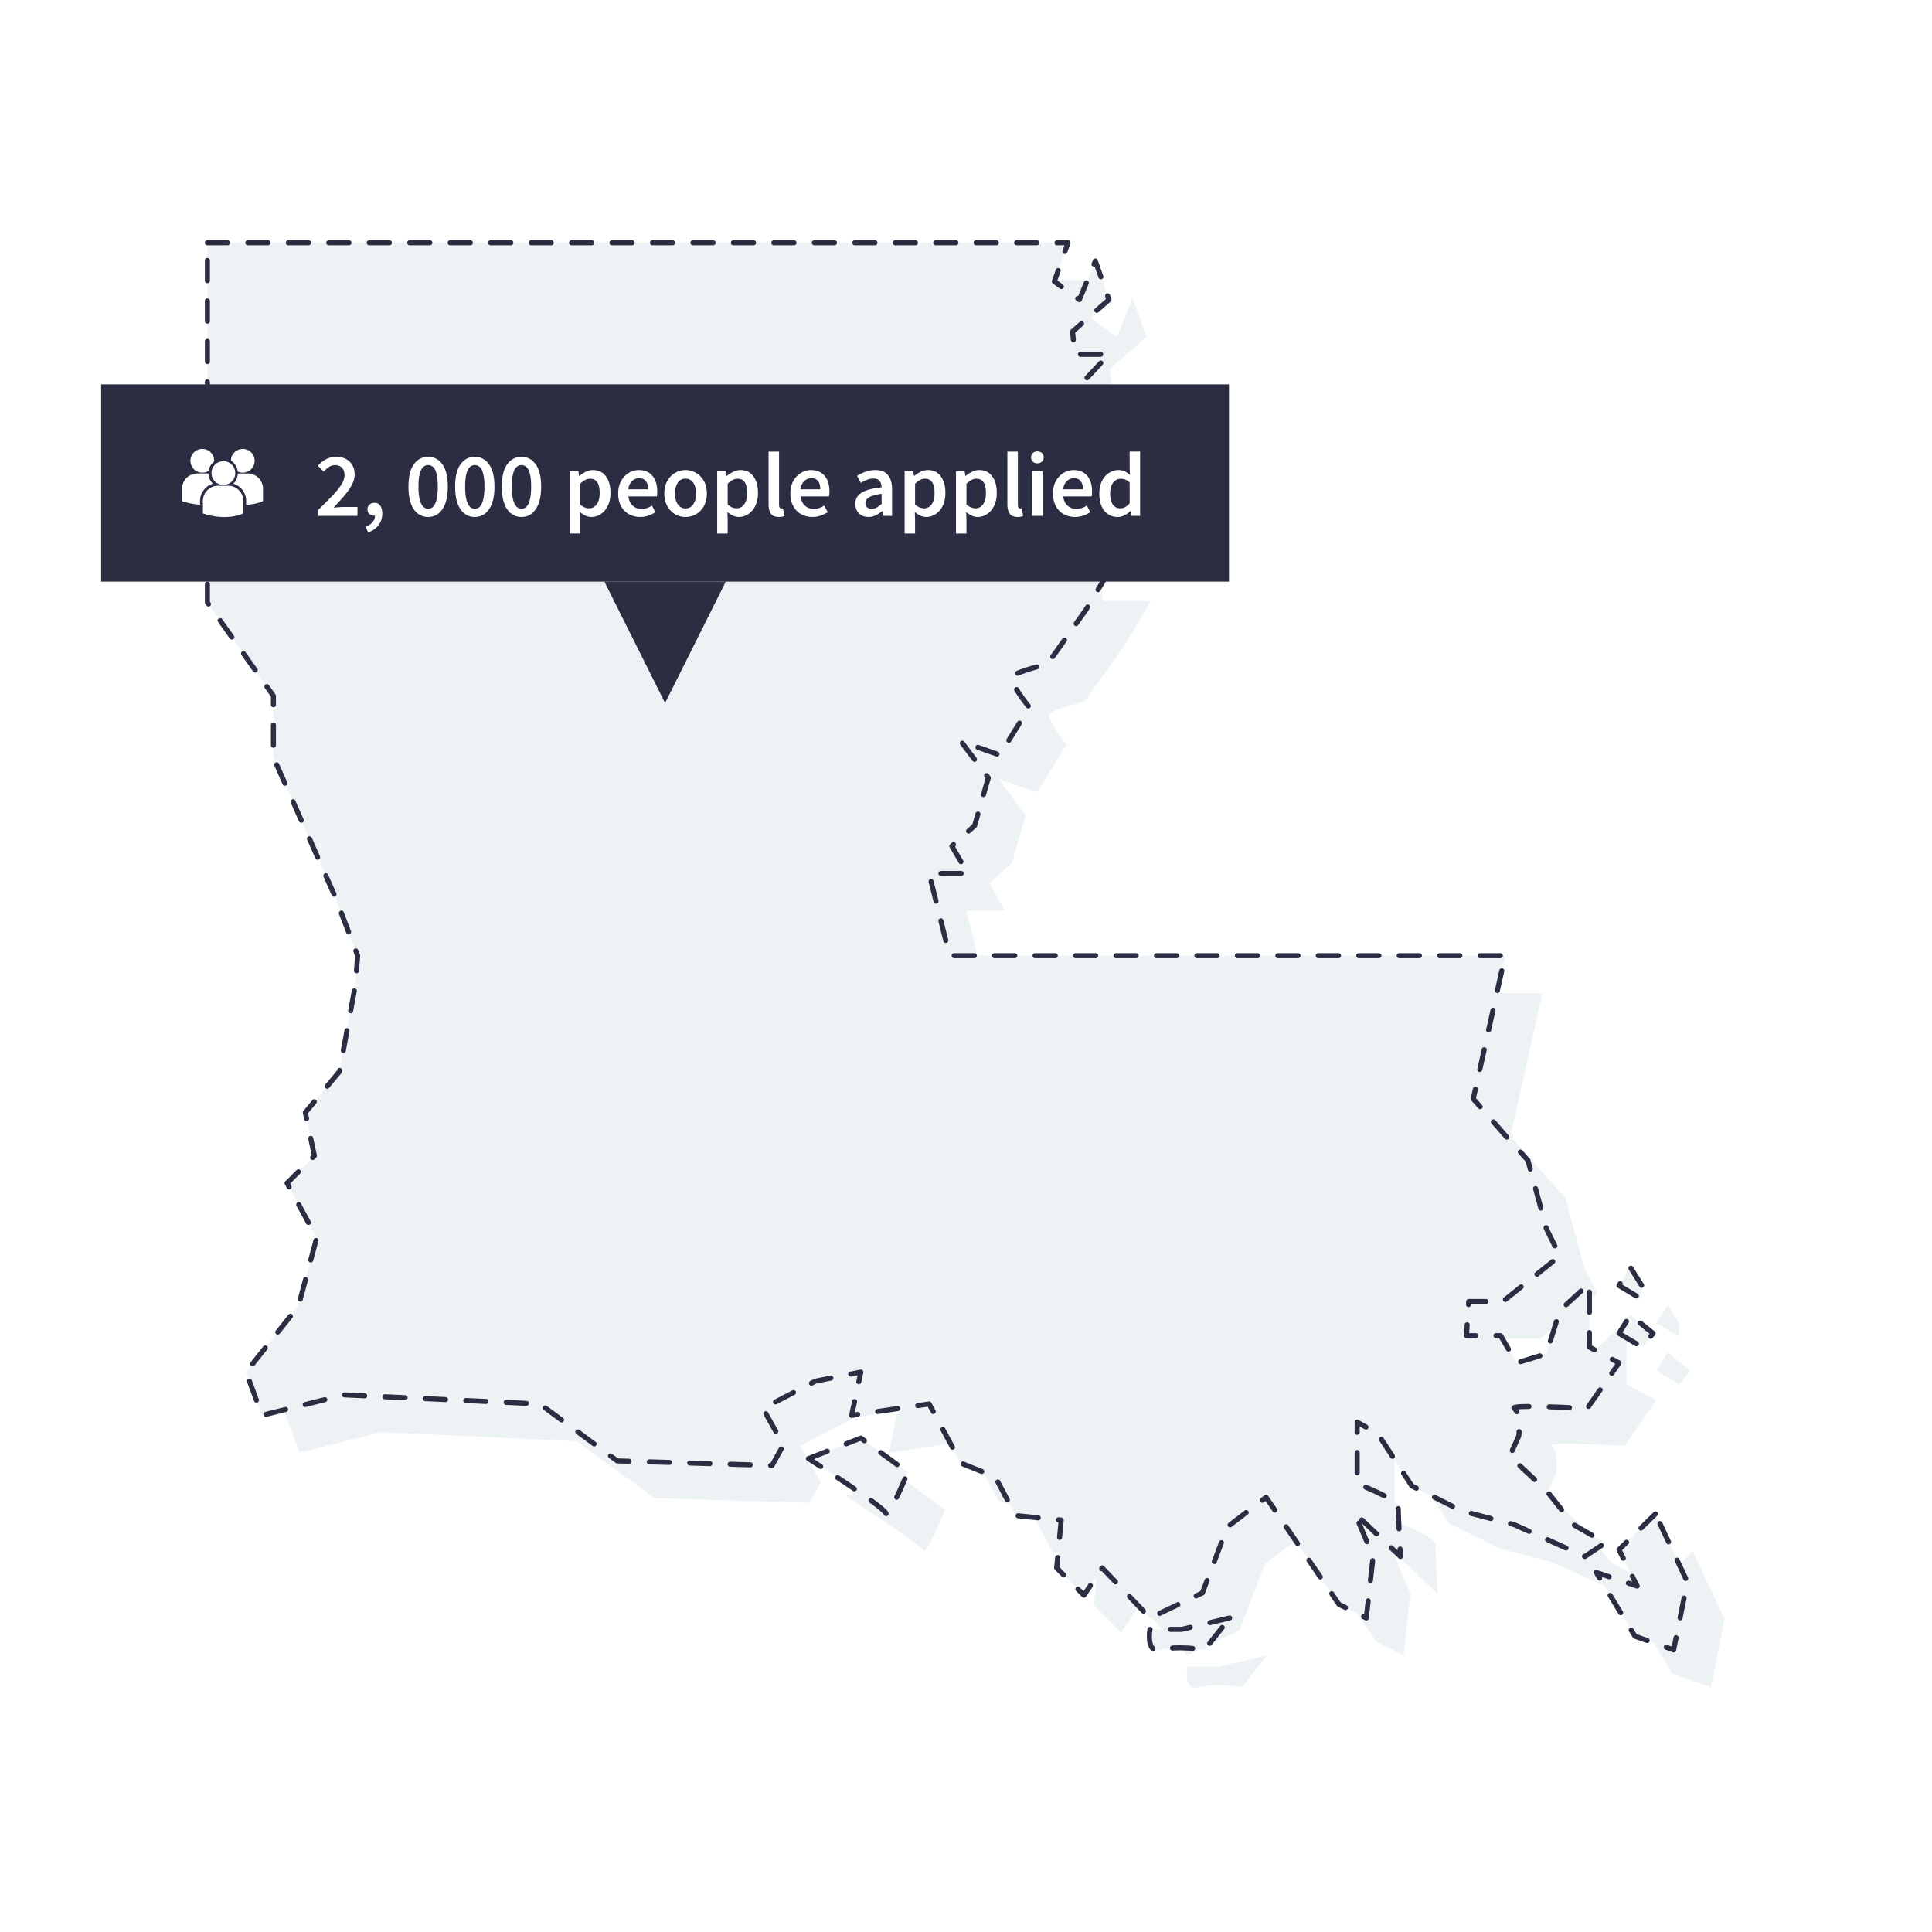 <svg width="382" height="382" fill="none" xmlns="http://www.w3.org/2000/svg">
  <path d="M48.382 55.382h170.169l-2.701 7.654 4.951 3.6 3.151-7.653 2.7 7.653-7.203 6.303.45 4.502h6.753l-6.753 7.203 6.753 3.15 3.151 6.304H222.6l7.203 4.05v4.501c0-.45 7.203.03 7.203.03l-8.103 8.524-11.254 4.051.45 3.601h9.454l-5.402 9.003-7.653 10.804s-5.403 1.351-6.753 2.251c-1.35.9 3.15 6.303 3.15 6.303l-5.853 9.454-7.653-2.701 5.401 7.204-2.7 9.453-4.503 4.051 3.15 5.403h-7.653l4.051 16.263H304.98l-6.303 28.304 6.303 7.203 4.501 4.953 3.65 13.505 2.653 5.403-11.254 9.003h-6.754l-.45 6.753h6.753l3.151 5.403 5.901-1.8 2.653-8.554 5.853-5.401v12.607l5.853 3.15-6.303 9.004s-15.757-.9-14.407 0c1.35.9.9 5.403.9 5.403l-1.8 4.051 7.251 6.753 5.353 6.753 6.303 3.601-4.05 2.701-13.957-6.304-10.354-2.7-9.904-4.953-6.753-10.354-4.051-2.25v12.154s8.104 3.151 8.104 4.503c0 1.35.45 9.904.45 9.904l-9.004-8.554 3.601 8.554-1.351 12.154-5.402-2.701-14.407-21.158-7.654 5.853-4.943 13.053-10.354 4.953-9.454-9.904-3.601 5.403-5.401-5.403.9-9.454-9.003-.9-4.051-7.653-6.753-2.701-6.304-11.704-15.329 2.25 1.825-8.553-9.004 1.8-10.354 5.401 4.051 7.203-2.251 4.051-30.611-.9-15.307-11.254-38.716-1.8-16.207 4.05-3.15-8.553 10.354-13.055 3.6-13.504-5.853-10.804 5.403-5.403-1.8-8.554 6.753-8.104 3.15-17.107.45-5.796-4.502-11.761-12.154-27.461v-12.155L48.384 126.51l-.002-71.128Zm286.315 251.333-7.202 7.072 3.601 7.202-8.103-2.701 7.653 12.605 7.654 2.702 2.7-13.44-6.303-13.44Z" fill="#EDF2F4"/>
  <path d="m250.515 327.292-9.454 2.25h-6.303s-.9 4.952 2.25 4.051c3.151-.9 8.554 0 8.554 0l4.953-6.301Zm76.981-65.727 4.501 2.701v-2.701l-2.251-3.6-2.25 3.6Zm0 9.454 4.501 2.701 2.25-2.701-4.501-3.601-2.25 3.601ZM167.231 295.78l10.354-4.051 9.278 6.753s-3.877 9.454-4.327 8.104c-.45-1.352-15.305-10.806-15.305-10.806Z" fill="#EDF2F4"/>
  <path d="M41 48h170.168l-2.7 7.653 4.953 3.601 3.15-7.653 2.701 7.653-7.203 6.303.45 4.501h6.753l-6.753 7.203 6.753 3.151 3.151 6.303h-7.204l7.204 4.051v4.501c0-.45 7.203.03 7.203.03l-8.104 8.524-11.254 4.052.45 3.601h9.454l-5.401 9.004-7.653 10.804s-5.403 1.35-6.754 2.25c-1.35.901 3.151 6.304 3.151 6.304l-5.853 9.453-7.654-2.7 5.402 7.203-2.701 9.454-4.501 4.051 3.151 5.403h-7.654l4.051 16.262h109.845l-6.303 28.304 6.303 7.204 4.503 4.953 3.65 13.504 2.653 5.403-11.254 9.004H290.4l-.451 6.753h6.754l3.15 5.403 5.901-1.8 2.653-8.554 5.853-5.403v12.606l5.853 3.151-6.303 9.004s-15.757-.9-14.405 0c1.35.9.9 5.403.9 5.403l-1.8 4.051 7.251 6.753 5.353 6.753 6.304 3.601-4.051 2.7-13.955-6.303-10.354-2.7-9.904-4.951-6.753-10.354-4.051-2.251v12.155s8.104 3.15 8.104 4.502c0 1.351.45 9.904.45 9.904l-9.004-8.553 3.601 8.553-1.351 12.155-5.401-2.701-14.405-21.158-7.653 5.853-4.951 13.055-10.354 4.952-9.454-9.903-3.601 5.402-5.403-5.402.901-9.454-9.004-.9-4.051-7.654-6.753-2.7-6.303-11.705-15.329 2.251 1.824-8.554-9.004 1.8-10.354 5.402 4.051 7.203-2.25 4.051-30.612-.9-15.307-11.255-38.715-1.8-16.207 4.053-3.151-8.554 10.354-13.054 3.6-13.505-5.852-10.804 5.403-5.403-1.8-8.554 6.753-8.103 3.15-17.107.45-5.796-4.5-11.762-12.155-27.461v-12.154l-13.055-18.458V48H41Zm286.315 251.333-7.204 7.07 3.603 7.204-8.104-2.701 7.652 12.605 7.653 2.7 2.703-13.438-6.303-13.44Z" fill="#EDF2F4" stroke="#2B2D42" stroke-miterlimit="10" stroke-linecap="round" stroke-linejoin="round" stroke-dasharray="4 4"/>
  <path d="m243.13 319.908-9.453 2.25h-6.304s-.9 4.951 2.251 4.051c3.151-.9 8.554 0 8.554 0l4.952-6.301Zm76.981-65.725 4.503 2.701v-2.701l-2.252-3.602-2.251 3.602Zm0 9.454 4.503 2.701 2.251-2.701-4.503-3.603-2.251 3.603Zm-160.264 24.759 10.354-4.053 9.278 6.753s-3.877 9.454-4.327 8.104c-.449-1.35-15.305-10.804-15.305-10.804Z" fill="#EDF2F4" stroke="#2B2D42" stroke-miterlimit="10" stroke-linecap="round" stroke-linejoin="round" stroke-dasharray="4 4"/>
  <g filter="url('#filter0_d_4046_1016')">
    <path fill="#2B2D42" d="M20 74h223v39H20z"/>
    <path d="M45.655 89.079a2.907 2.907 0 0 1 1.353 2.16 2.346 2.346 0 1 0-1.353-2.16Zm-1.537 4.804a2.347 2.347 0 1 0 0-4.693 2.347 2.347 0 0 0 0 4.693Zm.995.16h-1.99a3.008 3.008 0 0 0-3.005 3.005v2.435l.006.038.168.053c1.58.494 2.954.658 4.085.658 2.208 0 3.488-.63 3.567-.67l.156-.079h.017v-2.435a3.007 3.007 0 0 0-3.004-3.005Zm3.883-2.422H47.02a2.892 2.892 0 0 1-.893 2.014 3.57 3.57 0 0 1 2.55 3.416v.75c1.951-.07 3.075-.624 3.15-.66l.156-.08H52v-2.436a3.008 3.008 0 0 0-3.004-3.004ZM40 91.46c.459 0 .886-.134 1.248-.362a2.904 2.904 0 0 1 1.091-1.852c.002-.044.007-.088.007-.132A2.347 2.347 0 1 0 40 91.46Zm2.107 2.174a2.894 2.894 0 0 1-.892-2.003 2.678 2.678 0 0 0-.22-.011h-1.992A3.008 3.008 0 0 0 36 94.625v2.436l.006.037.168.053c1.268.396 2.4.578 3.383.636v-.736a3.571 3.571 0 0 1 2.55-3.416ZM62.936 100v-1.206a98.812 98.812 0 0 0 2.754-2.754c.78-.816 1.38-1.554 1.8-2.214.42-.672.63-1.296.63-1.872 0-.6-.162-1.08-.486-1.44-.324-.36-.792-.54-1.404-.54-.444 0-.852.126-1.224.378-.36.252-.696.552-1.008.9L62.846 90.1c.528-.564 1.074-.996 1.638-1.296.564-.312 1.236-.468 2.016-.468 1.104 0 1.98.318 2.628.954.66.636.99 1.488.99 2.556 0 .672-.192 1.362-.576 2.07-.372.696-.876 1.41-1.512 2.142-.624.732-1.314 1.5-2.07 2.304.3-.024.624-.048.972-.072a9.19 9.19 0 0 1 .936-.054h2.808V100h-7.74Zm9.84 3.276-.45-1.134c.589-.228 1.039-.54 1.35-.936.325-.384.48-.798.468-1.242h-.162a1.48 1.48 0 0 1-.936-.324c-.264-.228-.396-.546-.396-.954 0-.384.138-.69.414-.918.277-.24.6-.36.973-.36.491 0 .87.186 1.133.558.276.372.415.894.415 1.566 0 .876-.246 1.638-.738 2.286-.492.66-1.182 1.146-2.07 1.458Zm11.873-3.06c-1.188 0-2.136-.516-2.844-1.548-.696-1.032-1.044-2.514-1.044-4.446s.348-3.396 1.044-4.392c.708-.996 1.656-1.494 2.844-1.494s2.13.498 2.826 1.494c.708.996 1.062 2.46 1.062 4.392 0 1.932-.354 3.414-1.062 4.446-.696 1.032-1.638 1.548-2.826 1.548Zm0-1.62c.372 0 .702-.138.99-.414.288-.288.51-.75.666-1.386.168-.636.252-1.494.252-2.574 0-1.08-.084-1.932-.252-2.556-.156-.624-.378-1.062-.666-1.314a1.423 1.423 0 0 0-.99-.396c-.36 0-.684.132-.972.396-.288.252-.516.69-.684 1.314-.168.624-.252 1.476-.252 2.556s.084 1.938.252 2.574c.168.636.396 1.098.684 1.386.288.276.612.414.972.414Zm9.228 1.62c-1.188 0-2.135-.516-2.843-1.548-.697-1.032-1.044-2.514-1.044-4.446s.348-3.396 1.044-4.392c.707-.996 1.655-1.494 2.843-1.494 1.189 0 2.13.498 2.827 1.494.708.996 1.062 2.46 1.062 4.392 0 1.932-.355 3.414-1.063 4.446-.696 1.032-1.638 1.548-2.826 1.548Zm0-1.62c.373 0 .703-.138.99-.414.288-.288.51-.75.666-1.386.168-.636.252-1.494.252-2.574 0-1.08-.084-1.932-.251-2.556-.157-.624-.379-1.062-.666-1.314a1.423 1.423 0 0 0-.99-.396c-.36 0-.684.132-.972.396-.288.252-.517.69-.684 1.314-.168.624-.252 1.476-.252 2.556s.084 1.938.252 2.574c.168.636.396 1.098.684 1.386.287.276.611.414.971.414Zm9.229 1.62c-1.188 0-2.136-.516-2.844-1.548-.696-1.032-1.044-2.514-1.044-4.446s.348-3.396 1.044-4.392c.708-.996 1.656-1.494 2.844-1.494s2.13.498 2.826 1.494c.708.996 1.062 2.46 1.062 4.392 0 1.932-.354 3.414-1.062 4.446-.696 1.032-1.638 1.548-2.826 1.548Zm0-1.62c.372 0 .702-.138.99-.414.288-.288.51-.75.666-1.386.168-.636.252-1.494.252-2.574 0-1.08-.084-1.932-.252-2.556-.156-.624-.378-1.062-.666-1.314a1.423 1.423 0 0 0-.99-.396c-.36 0-.684.132-.972.396-.288.252-.516.69-.684 1.314-.168.624-.252 1.476-.252 2.556s.084 1.938.252 2.574c.168.636.396 1.098.684 1.386.288.276.612.414.972.414Zm9.538 4.896v-12.33h1.71l.144.936h.072a6.325 6.325 0 0 1 1.242-.81 3.217 3.217 0 0 1 1.422-.342c1.104 0 1.956.408 2.556 1.224.612.816.918 1.908.918 3.276 0 1.008-.18 1.872-.54 2.592-.36.708-.828 1.248-1.404 1.62a3.27 3.27 0 0 1-1.836.558c-.384 0-.768-.084-1.152-.252a5.182 5.182 0 0 1-1.116-.72l.054 1.476v2.772h-2.07Zm3.852-4.986c.588 0 1.08-.258 1.476-.774.396-.516.594-1.272.594-2.268 0-.888-.15-1.578-.45-2.07-.3-.492-.786-.738-1.458-.738-.624 0-1.272.33-1.944.99v4.122c.324.264.636.456.936.576.3.108.582.162.846.162Zm10.088 1.71c-.816 0-1.554-.18-2.214-.54a4.057 4.057 0 0 1-1.566-1.584c-.384-.696-.576-1.53-.576-2.502 0-.96.192-1.788.576-2.484.396-.696.906-1.23 1.53-1.602a3.775 3.775 0 0 1 1.962-.558c.804 0 1.476.18 2.016.54.54.348.948.84 1.224 1.476.276.624.414 1.35.414 2.178 0 .432-.03.768-.09 1.008h-5.616c.096.78.378 1.386.846 1.818.468.432 1.056.648 1.764.648a3.34 3.34 0 0 0 1.062-.162c.336-.12.666-.282.99-.486l.702 1.296c-.42.276-.888.504-1.404.684-.516.18-1.056.27-1.62.27Zm-2.358-5.472h3.924c0-.684-.15-1.218-.45-1.602-.3-.396-.75-.594-1.35-.594-.516 0-.978.192-1.386.576-.396.372-.642.912-.738 1.62Zm11.319 5.472c-.732 0-1.416-.18-2.052-.54-.636-.372-1.152-.9-1.548-1.584-.396-.696-.594-1.53-.594-2.502 0-.984.198-1.818.594-2.502.396-.696.912-1.224 1.548-1.584a3.996 3.996 0 0 1 2.052-.558c.744 0 1.434.186 2.07.558.636.36 1.152.888 1.548 1.584.396.684.594 1.518.594 2.502 0 .972-.198 1.806-.594 2.502-.396.684-.912 1.212-1.548 1.584-.636.36-1.326.54-2.07.54Zm0-1.692c.648 0 1.158-.27 1.53-.81.372-.54.558-1.248.558-2.124 0-.888-.186-1.602-.558-2.142-.372-.54-.882-.81-1.53-.81s-1.158.27-1.53.81c-.36.54-.54 1.254-.54 2.142 0 .876.18 1.584.54 2.124.372.54.882.81 1.53.81Zm6.261 4.968v-12.33h1.71l.144.936h.072a6.325 6.325 0 0 1 1.242-.81 3.217 3.217 0 0 1 1.422-.342c1.104 0 1.956.408 2.556 1.224.612.816.918 1.908.918 3.276 0 1.008-.18 1.872-.54 2.592-.36.708-.828 1.248-1.404 1.62a3.27 3.27 0 0 1-1.836.558c-.384 0-.768-.084-1.152-.252a5.182 5.182 0 0 1-1.116-.72l.054 1.476v2.772h-2.07Zm3.852-4.986c.588 0 1.08-.258 1.476-.774.396-.516.594-1.272.594-2.268 0-.888-.15-1.578-.45-2.07-.3-.492-.786-.738-1.458-.738-.624 0-1.272.33-1.944.99v4.122c.324.264.636.456.936.576.3.108.582.162.846.162Zm8.324 1.71c-.732 0-1.254-.222-1.566-.666-.3-.444-.45-1.05-.45-1.818v-10.44h2.07V97.84c0 .252.048.432.144.54a.43.43 0 0 0 .306.144h.126c.048-.012.114-.024.198-.036l.27 1.548a3.244 3.244 0 0 1-1.098.18Zm6.651 0c-.816 0-1.554-.18-2.214-.54a4.057 4.057 0 0 1-1.566-1.584c-.384-.696-.576-1.53-.576-2.502 0-.96.192-1.788.576-2.484.396-.696.906-1.23 1.53-1.602a3.775 3.775 0 0 1 1.962-.558c.804 0 1.476.18 2.016.54.54.348.948.84 1.224 1.476.276.624.414 1.35.414 2.178 0 .432-.03.768-.09 1.008h-5.616c.096.78.378 1.386.846 1.818.468.432 1.056.648 1.764.648a3.34 3.34 0 0 0 1.062-.162c.336-.12.666-.282.99-.486l.702 1.296c-.42.276-.888.504-1.404.684-.516.18-1.056.27-1.62.27Zm-2.358-5.472h3.924c0-.684-.15-1.218-.45-1.602-.3-.396-.75-.594-1.35-.594-.516 0-.978.192-1.386.576-.396.372-.642.912-.738 1.62Zm13.447 5.472c-.768 0-1.398-.24-1.89-.72-.48-.48-.72-1.104-.72-1.872 0-.948.414-1.68 1.242-2.196.828-.528 2.148-.888 3.96-1.08-.012-.468-.138-.87-.378-1.206-.228-.348-.642-.522-1.242-.522-.432 0-.858.084-1.278.252-.408.168-.81.372-1.206.612l-.756-1.386a8.854 8.854 0 0 1 1.656-.81 5.724 5.724 0 0 1 1.98-.342c1.104 0 1.926.33 2.466.99.552.648.828 1.59.828 2.826V100h-1.71l-.144-.972h-.072a6.38 6.38 0 0 1-1.278.846c-.444.228-.93.342-1.458.342Zm.666-1.62c.36 0 .684-.084.972-.252.3-.18.618-.42.954-.72v-1.98c-1.2.156-2.034.39-2.502.702-.468.3-.702.672-.702 1.116 0 .396.12.684.36.864.24.18.546.27.918.27Zm6.473 4.896v-12.33h1.71l.144.936h.072a6.325 6.325 0 0 1 1.242-.81 3.217 3.217 0 0 1 1.422-.342c1.104 0 1.956.408 2.556 1.224.612.816.918 1.908.918 3.276 0 1.008-.18 1.872-.54 2.592-.36.708-.828 1.248-1.404 1.62a3.27 3.27 0 0 1-1.836.558c-.384 0-.768-.084-1.152-.252a5.182 5.182 0 0 1-1.116-.72l.054 1.476v2.772h-2.07Zm3.852-4.986c.588 0 1.08-.258 1.476-.774.396-.516.594-1.272.594-2.268 0-.888-.15-1.578-.45-2.07-.3-.492-.786-.738-1.458-.738-.624 0-1.272.33-1.944.99v4.122c.324.264.636.456.936.576.3.108.582.162.846.162Zm6.308 4.986v-12.33h1.71l.144.936h.072a6.325 6.325 0 0 1 1.242-.81 3.217 3.217 0 0 1 1.422-.342c1.104 0 1.956.408 2.556 1.224.612.816.918 1.908.918 3.276 0 1.008-.18 1.872-.54 2.592-.36.708-.828 1.248-1.404 1.62a3.27 3.27 0 0 1-1.836.558c-.384 0-.768-.084-1.152-.252a5.182 5.182 0 0 1-1.116-.72l.054 1.476v2.772h-2.07Zm3.852-4.986c.588 0 1.08-.258 1.476-.774.396-.516.594-1.272.594-2.268 0-.888-.15-1.578-.45-2.07-.3-.492-.786-.738-1.458-.738-.624 0-1.272.33-1.944.99v4.122c.324.264.636.456.936.576.3.108.582.162.846.162Zm8.324 1.71c-.732 0-1.254-.222-1.566-.666-.3-.444-.45-1.05-.45-1.818v-10.44h2.07V97.84c0 .252.048.432.144.54a.43.43 0 0 0 .306.144h.126c.048-.012.114-.024.198-.036l.27 1.548a3.244 3.244 0 0 1-1.098.18Zm2.871-.216v-8.838h2.07V100h-2.07Zm1.044-10.386c-.372 0-.672-.108-.9-.324-.228-.216-.342-.504-.342-.864 0-.348.114-.63.342-.846.228-.216.528-.324.9-.324s.672.108.9.324c.228.216.342.498.342.846 0 .36-.114.648-.342.864-.228.216-.528.324-.9.324Zm7.447 10.602c-.816 0-1.554-.18-2.214-.54a4.057 4.057 0 0 1-1.566-1.584c-.384-.696-.576-1.53-.576-2.502 0-.96.192-1.788.576-2.484.396-.696.906-1.23 1.53-1.602a3.775 3.775 0 0 1 1.962-.558c.804 0 1.476.18 2.016.54.54.348.948.84 1.224 1.476.276.624.414 1.35.414 2.178 0 .432-.03.768-.09 1.008h-5.616c.096.78.378 1.386.846 1.818.468.432 1.056.648 1.764.648a3.34 3.34 0 0 0 1.062-.162c.336-.12.666-.282.99-.486l.702 1.296c-.42.276-.888.504-1.404.684-.516.18-1.056.27-1.62.27Zm-2.358-5.472h3.924c0-.684-.15-1.218-.45-1.602-.3-.396-.75-.594-1.35-.594-.516 0-.978.192-1.386.576-.396.372-.642.912-.738 1.62Zm10.797 5.472c-1.104 0-1.986-.408-2.646-1.224-.66-.816-.99-1.95-.99-3.402 0-.96.174-1.788.522-2.484.36-.696.828-1.23 1.404-1.602.576-.372 1.182-.558 1.818-.558.504 0 .93.09 1.278.27.36.168.708.402 1.044.702l-.072-1.422v-3.204h2.07V100h-1.71l-.144-.954h-.072c-.324.324-.702.6-1.134.828a2.89 2.89 0 0 1-1.368.342Zm.504-1.71c.66 0 1.278-.33 1.854-.99v-4.122c-.3-.276-.6-.468-.9-.576-.3-.108-.6-.162-.9-.162-.564 0-1.05.258-1.458.774-.396.504-.594 1.218-.594 2.142 0 .948.174 1.674.522 2.178.348.504.84.756 1.476.756Z" fill="#fff"/>
    <path d="m131.5 137 12-24h-24l12 24Z" fill="#2B2D42"/>
  </g>
  <defs>
    <filter id="filter0_d_4046_1016" x="14" y="70" width="235" height="75" filterUnits="userSpaceOnUse" color-interpolation-filters="sRGB">
      <feFlood flood-opacity="0" result="BackgroundImageFix"/>
      <feColorMatrix in="SourceAlpha" values="0 0 0 0 0 0 0 0 0 0 0 0 0 0 0 0 0 0 127 0" result="hardAlpha"/>
      <feOffset dy="2"/>
      <feGaussianBlur stdDeviation="3"/>
      <feComposite in2="hardAlpha" operator="out"/>
      <feColorMatrix values="0 0 0 0 0.829 0 0 0 0 0.829 0 0 0 0 0.829 0 0 0 0.25 0"/>
      <feBlend in2="BackgroundImageFix" result="effect1_dropShadow_4046_1016"/>
      <feBlend in="SourceGraphic" in2="effect1_dropShadow_4046_1016" result="shape"/>
    </filter>
  </defs>
</svg>
